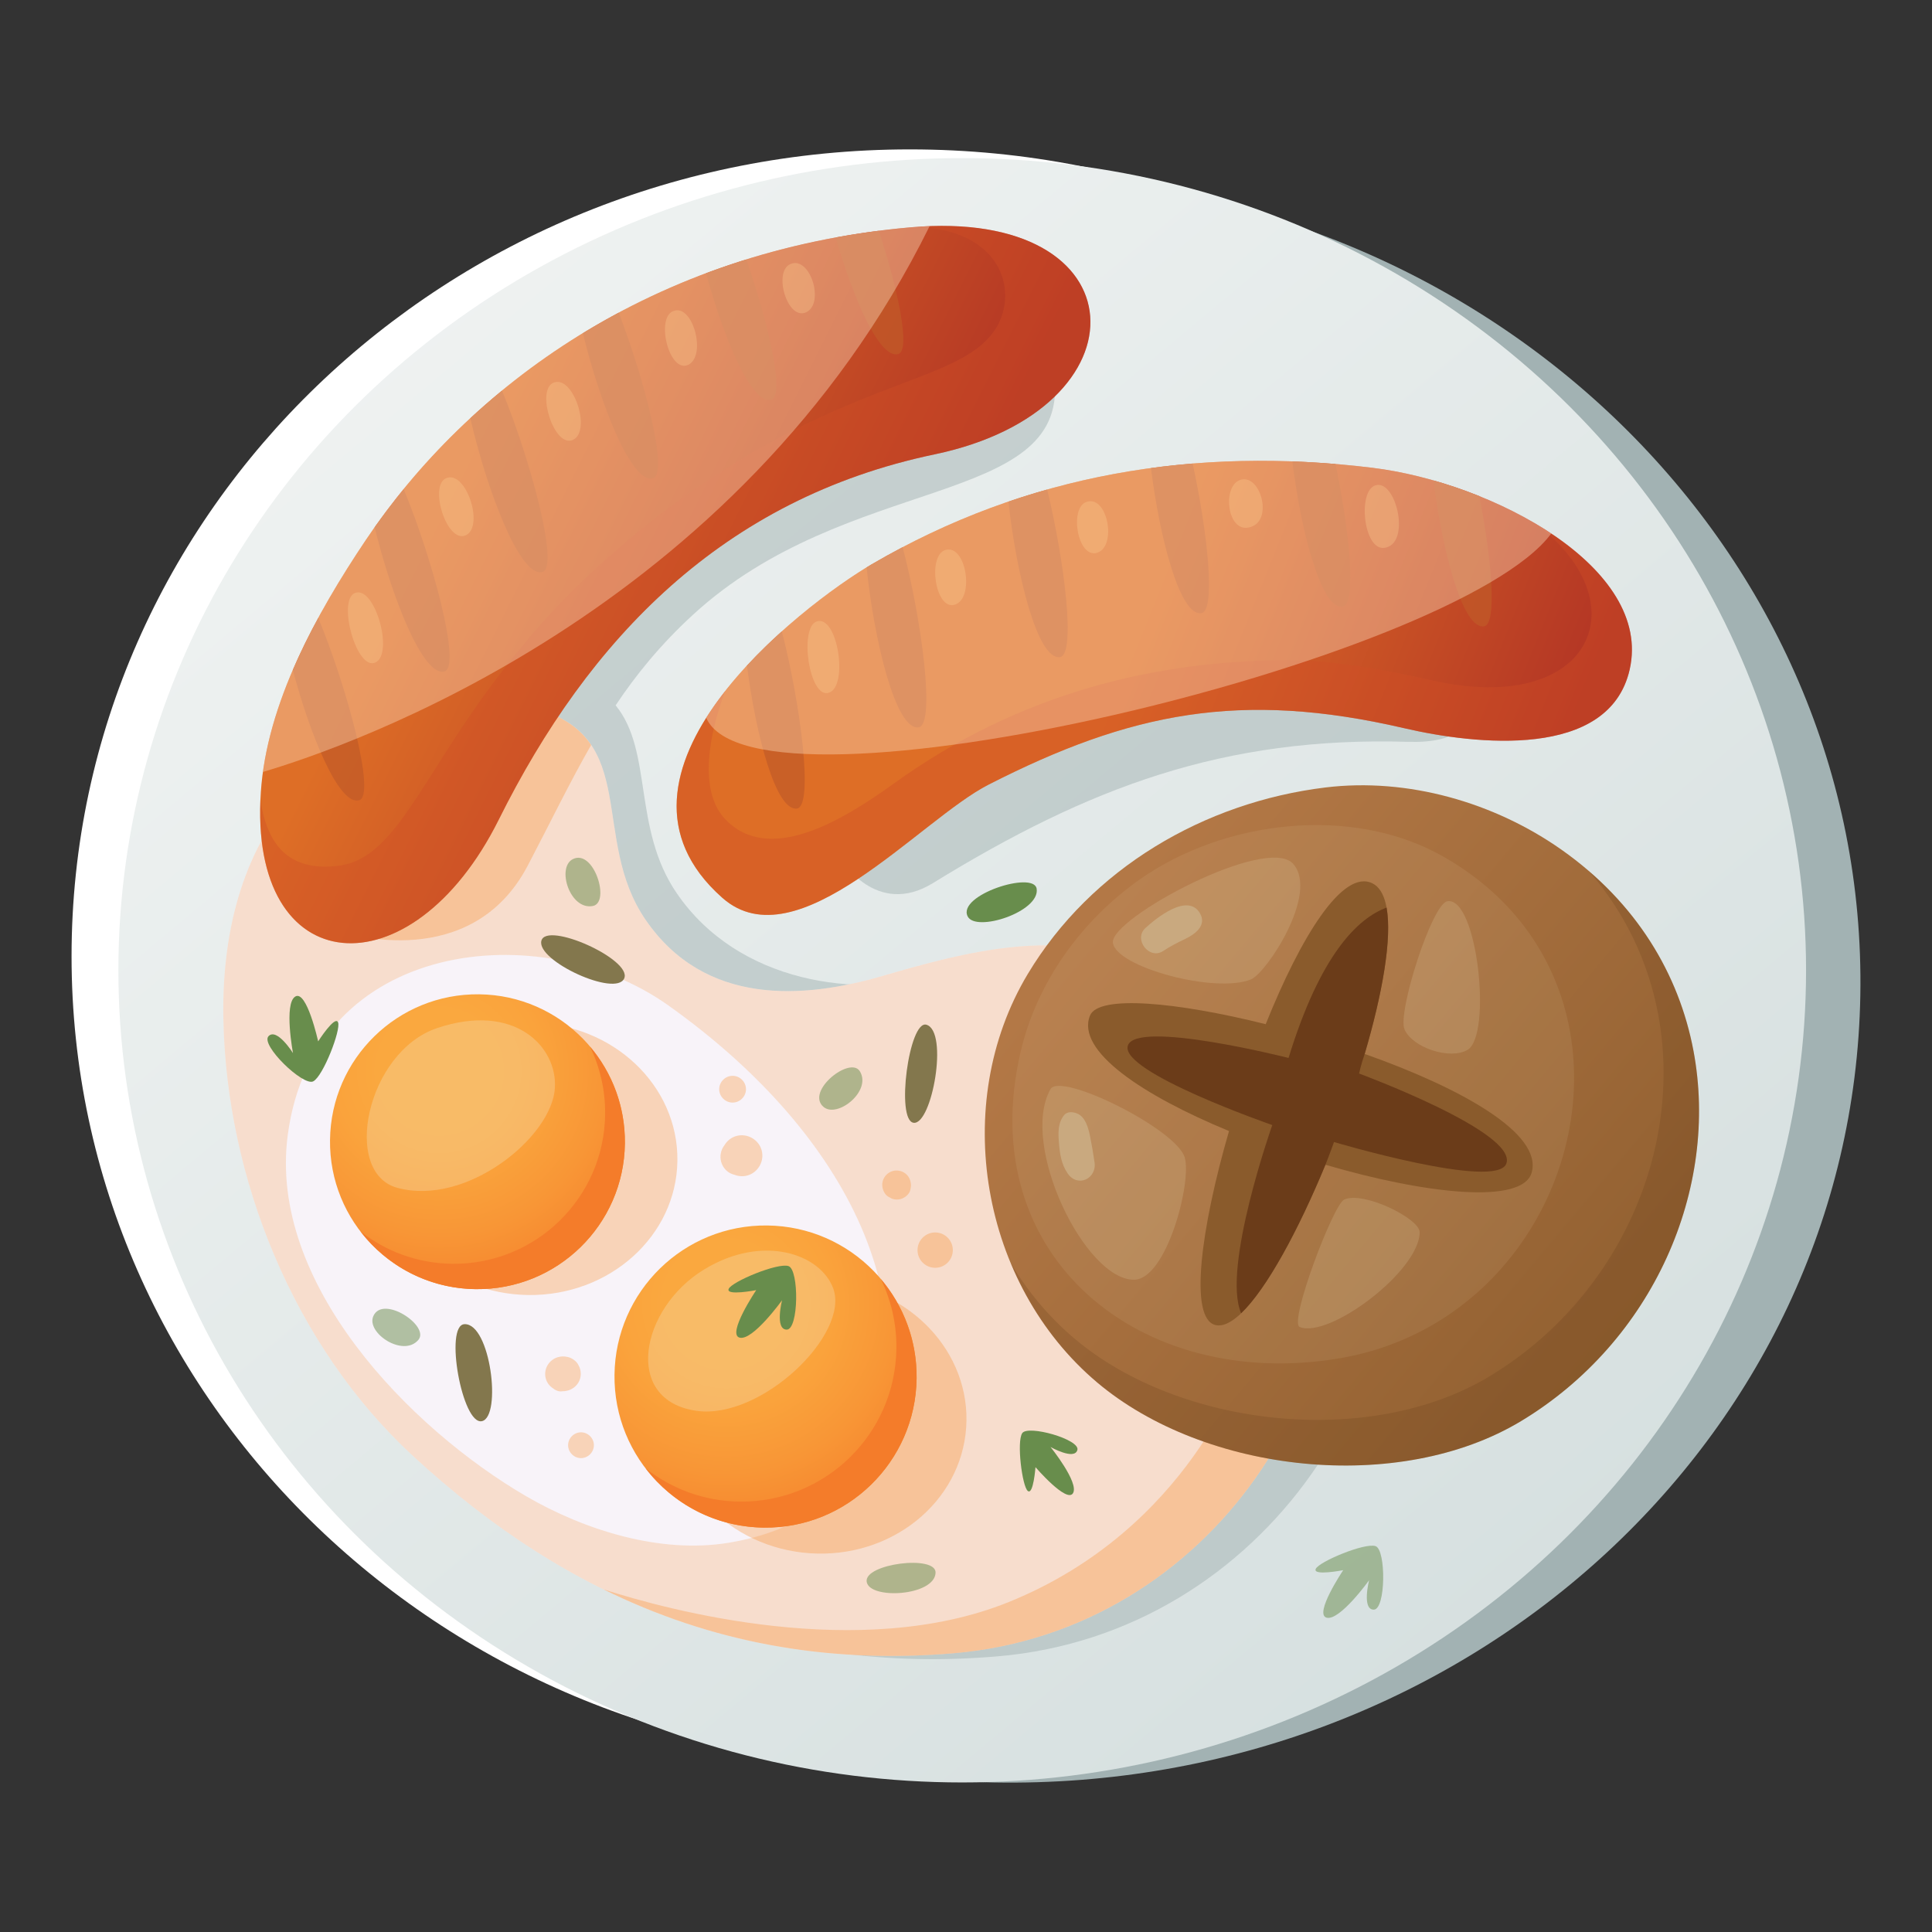 <svg xmlns="http://www.w3.org/2000/svg" xmlns:xlink="http://www.w3.org/1999/xlink" id="Layer_1" x="0px" y="0px" viewBox="0 0 1080 1080" style="enable-background:new 0 0 1080 1080;" xml:space="preserve"><rect x="0" y="0" width="1080" height="1080" fill="#333333" stroke="none"/><style type="text/css">	.st0{fill:#A2B2B3;}	.st1{fill:#FFFFFF;}	.st2{fill:url(#SVGID_1_);}	.st3{opacity:0.5;fill:#A2B2B3;}	.st4{fill:#F8F3F9;}	.st5{opacity:0.3;fill:#F68720;}	.st6{opacity:0.2;fill:#F68720;}	.st7{fill:url(#SVGID_00000088829876926022520210000010194330574473720723_);}	.st8{fill:#F47C2A;}	.st9{opacity:0.3;fill:#F5E6C5;}	.st10{fill:url(#SVGID_00000170975429778423082020000013769141827528697510_);}	.st11{fill:url(#SVGID_00000108269345447199381900000016968804786528508578_);}	.st12{opacity:0.4;fill:#D04F27;}	.st13{opacity:0.7;fill:#C15B28;}	.st14{opacity:0.4;fill:#FEDDBE;}	.st15{opacity:0.3;fill:#FFD296;}	.st16{fill:url(#SVGID_00000000212424314076979950000005495572457928941720_);}	.st17{fill:url(#SVGID_00000089560482771903674630000011274156453930997642_);}	.st18{opacity:0.2;fill:#603A17;}	.st19{opacity:0.1;fill:#E8D4AE;}	.st20{fill:#8A5B2C;}	.st21{fill:#6B3C19;}	.st22{opacity:0.2;fill:#E8D4AE;}	.st23{fill:#C9A97F;}	.st24{fill:#688D4C;}	.st25{opacity:0.5;fill:#688D4C;}	.st26{fill:#83774D;}</style><g>	<g>		<path class="st0" d="M1039.93,556.54c-4.4,247.61-221.29,444.55-484.42,439.87C292.39,991.72,82.64,787.2,87.05,539.58   S308.34,95.03,571.46,99.71C834.6,104.38,1044.33,308.92,1039.93,556.54z"></path>		<path class="st1" d="M977.32,534.59c0,249.13-209.82,451.09-468.66,451.09C249.82,985.69,40,783.72,40,534.59   C40,285.47,249.82,83.51,508.66,83.51C767.5,83.51,977.32,285.47,977.32,534.59z"></path>		<linearGradient id="SVGID_1_" gradientUnits="userSpaceOnUse" x1="190.821" y1="126.996" x2="876.128" y2="947.208">			<stop offset="0" style="stop-color:#F0F3F2"></stop>			<stop offset="1" style="stop-color:#D5DFDF"></stop>		</linearGradient>		<ellipse class="st2" cx="537.89" cy="542.39" rx="471.71" ry="454.01"></ellipse>		<path class="st3" d="M470.04,480.12c0,0,19.62,33.12,51.52,13.51c86.99-53.53,162.59-82.05,265.81-78.94   c54.06,1.64,38.88-41.33,0.28-58.26c-33.36-14.64-60.64-1.01-93.33,4.47c-21.18,3.54-41.42,2.61-62.52,9.11   C568.99,389.36,515.32,434.06,470.04,480.12z"></path>		<path class="st3" d="M770.9,640.72c-2.88-10.88-7.06-21.5-12.66-31.72c-18.42-33.59-52.39-51.06-86.93-67.41   c-48.48-22.95-96.12-11.09-145.6,3.35c-45.86,13.39-112.87,4.87-147.43-45.65c-24.8-36.27-13.13-79.41-34.15-105   c11.66-17.44,25.22-34.05,43.08-50.49c86.43-79.61,208.39-59.88,202.37-131.2c-3.84-45.37-212.11,30.71-325.86,164.2   c-34.32,7.31-69.16,26.77-88.55,48.15c-32.46,35.83-43.15,84.48-42.31,131.61c1.66,93.24,41.02,190.72,110.22,254.57   c91.42,84.37,193.08,124.98,314.21,114.81C708.47,913.25,803.16,762.65,770.9,640.72z"></path>		<path class="st4" d="M738.22,650.01c31.01,117.19-60.02,261.98-205.36,274.18c-116.44,9.79-214.18-29.27-302.06-110.36   c-66.52-61.38-104.36-155.09-105.94-244.73c-0.81-45.33,9.46-92.08,40.68-126.53c28.27-31.2,90.76-58.14,133.8-46.46   c58.82,15.94,30.43,72.56,61.45,117.92c33.22,48.58,88.47,44.4,132.55,31.52c47.57-13.89,100.08-27.57,146.7-5.49   c33.19,15.71,68.31,47.14,86.01,79.44C731.44,629.35,735.46,639.54,738.22,650.01z"></path>		<path class="st5" d="M378.67,648.82c-0.5,42.03-37.81,75.65-83.32,75.1c-45.52-0.55-82-35.05-81.51-77.08   c0.51-42.03,37.81-75.65,83.33-75.11C342.69,572.28,379.18,606.79,378.67,648.82z"></path>		<path class="st6" d="M738.22,650.01c-2.77-10.48-6.78-20.67-12.17-30.5c-17.7-32.3-52.82-63.73-86.01-79.44   c-46.62-22.08-99.13-8.4-146.7,5.49c-44.09,12.88-99.33,17.06-132.55-31.52c-31.02-45.37-2.63-101.98-61.45-117.92   c-43.04-11.67-105.53,15.26-133.8,46.46c-31.23,34.45-41.49,81.21-40.68,126.53c1.58,89.63,39.42,183.34,105.94,244.73   c87.89,81.09,185.62,120.15,302.06,110.36C678.2,911.99,769.23,767.21,738.22,650.01z M482.95,811.47   c-12.13,25.39-35.98,44.3-75.38,50.9c-38.3,6.41-80.89-7.01-113.49-26c-65.18-37.99-144.2-119.09-133.23-201.84   c14.59-110.01,141.99-122.8,212.71-72.53C476.99,635.53,520.22,733.46,482.95,811.47z"></path>		<path class="st5" d="M294.99,483.93c12.89-24.59,23.57-46.75,35.46-67.47c-6.07-8.99-15.5-16.12-31.11-20.34   c-15.56-4.22-33.66-3.37-51.77,0.87c-28.25,37.88-48.42,79.78-54.38,124.43C193.19,521.42,263.4,544.18,294.99,483.93z"></path>		<path class="st5" d="M532.86,924.19c106.78-8.96,184.24-89.48,205.54-178.07c-23.84,9.05-43.83,17-43.83,17   s-29.45,91.6-130.87,132.51c-83.09,33.5-190.3,4.43-226.37-7.18C396.81,917.75,461.29,930.22,532.86,924.19z"></path>		<path class="st5" d="M540.1,798.01c-2.89,41.94-42.05,73.39-87.46,70.26c-45.42-3.13-79.89-39.67-76.99-81.59   c2.89-41.94,42.05-73.39,87.45-70.26C508.53,719.55,542.99,756.07,540.1,798.01z"></path>		<g>							<radialGradient id="SVGID_00000006706214299639319430000017712602603605549741_" cx="-72.781" cy="402.432" r="144.349" gradientTransform="matrix(1 0.012 -0.012 1 483.651 327.417)" gradientUnits="userSpaceOnUse">				<stop offset="0.24" style="stop-color:#FAA83F"></stop>				<stop offset="0.413" style="stop-color:#FAA33C"></stop>				<stop offset="0.653" style="stop-color:#F89636"></stop>				<stop offset="0.93" style="stop-color:#F5822C"></stop>				<stop offset="1" style="stop-color:#F47C2A"></stop>			</radialGradient>			<path style="fill:url(#SVGID_00000006706214299639319430000017712602603605549741_);" d="M512.39,770.51    c-0.56,46.63-38.83,83.99-85.45,83.43c-46.64-0.55-84-38.82-83.43-85.45c0.56-46.65,38.81-84,85.45-83.44    C475.59,685.61,512.94,723.86,512.39,770.51z"></path>			<path class="st8" d="M492.37,714.94c5.73,11.74,8.89,24.95,8.72,38.91c-0.56,47.83-39.81,86.14-87.63,85.56    c-19.86-0.23-38.07-7.15-52.54-18.59c15.21,19.87,39.05,32.8,66.02,33.12c46.63,0.56,84.89-36.8,85.45-83.43    C512.64,749.34,505.06,729.9,492.37,714.94z"></path>			<path class="st9" d="M465.76,720.22c-7.15-19.38-39.37-30.53-72.12-10.6c-35.79,21.78-45.68,73.13-4.35,79.03    C425.48,793.81,475.22,745.88,465.76,720.22z"></path>		</g>		<g>							<radialGradient id="SVGID_00000125582340257909465870000012504278195715122827_" cx="-234.868" cy="274.077" r="140.875" gradientTransform="matrix(1 0.012 -0.012 1 483.651 327.417)" gradientUnits="userSpaceOnUse">				<stop offset="0.24" style="stop-color:#FAA83F"></stop>				<stop offset="0.413" style="stop-color:#FAA33C"></stop>				<stop offset="0.653" style="stop-color:#F89636"></stop>				<stop offset="0.93" style="stop-color:#F5822C"></stop>				<stop offset="1" style="stop-color:#F47C2A"></stop>			</radialGradient>			<path style="fill:url(#SVGID_00000125582340257909465870000012504278195715122827_);" d="M349.31,639.22    c-0.54,45.52-37.89,81.97-83.4,81.42c-45.52-0.54-81.98-37.87-81.43-83.39c0.54-45.52,37.89-81.97,83.4-81.43    C313.4,556.37,349.85,593.71,349.31,639.22z"></path>			<path class="st8" d="M329.77,584.98c5.59,11.47,8.67,24.36,8.51,37.98c-0.56,46.69-38.85,84.07-85.53,83.51    c-19.38-0.24-37.16-6.99-51.27-18.13c14.86,19.37,38.12,32,64.44,32.3c45.51,0.55,82.85-35.9,83.4-81.42    C349.55,618.57,342.16,599.61,329.77,584.98z"></path>			<path class="st9" d="M310.19,608.2c1.39-23.39-22.79-48.01-65.91-33.47c-39.25,13.24-53.5,80.79-22.12,89.29    C260.82,674.49,308.54,635.66,310.19,608.2z"></path>		</g>		<g>			<g>									<linearGradient id="SVGID_00000133511637855349249660000011929558456142778011_" gradientUnits="userSpaceOnUse" x1="518.803" y1="351.936" x2="847.604" y2="484.438">					<stop offset="0.31" style="stop-color:#DE6E26"></stop>					<stop offset="1" style="stop-color:#B33525"></stop>				</linearGradient>				<path style="fill:url(#SVGID_00000133511637855349249660000011929558456142778011_);" d="M767.02,261.48     c-98.52-12.01-193.03,3.28-279.73,53.99c-38.75,22.67-161.89,117.26-83.43,186.48c41.71,36.81,110.42-43.79,148.68-63.3     c79.2-40.41,140.87-52.85,232.48-31.57c39.82,9.25,114.45,17.64,125.96-32.72C924.06,317.11,834.09,269.67,767.02,261.48z"></path>			</g>			<path class="st12" d="M858.41,292.76c59.1,44.38,31.29,107.37-57.04,87.74c-13.45-2.99-50.72-11.46-80.16-11.46    c-74.87,0-151.2,18.22-221.54,68.95c-29.15,21.01-70.09,45.62-94.39,19.81c-14.95-15.9-8.91-47.53,0.09-71.47    c-28.4,36.19-42.58,79.38-1.51,115.62c41.71,36.81,110.42-43.79,148.68-63.3c79.2-40.41,140.87-52.85,232.48-31.57    c39.82,9.25,114.45,17.64,125.96-32.72C918.28,342.39,893.44,313.48,858.41,292.76z"></path>			<path class="st13" d="M445.57,451.97c9.43-1.48,1.79-59.06-8.52-99.04c-6.63,5.95-13.22,12.36-19.48,19.12    C422.46,410.44,433.7,453.81,445.57,451.97z"></path>			<path class="st13" d="M484.45,317.17c4.12,40.3,16.23,91.4,29.09,89.4c9.56-1.49,1.57-60.67-8.96-100.69    c-5.8,3.04-11.57,6.23-17.3,9.58C486.38,316,485.44,316.58,484.45,317.17z"></path>			<path class="st13" d="M592.56,367.31c9-1.4,2.42-54.09-7.18-93.64c-7.26,2.05-14.48,4.29-21.65,6.74    C568.07,320.29,579.95,369.27,592.56,367.31z"></path>			<path class="st13" d="M671.56,342.77c8.27-1.29,3.4-45.76-4.87-83.64c-7.8,0.63-15.56,1.49-23.28,2.53    C648.22,300.34,659.57,344.64,671.56,342.77z"></path>			<path class="st13" d="M750.58,339.1c7.98-1.25,3.73-42.75-4.03-79.71c-8.07-0.67-16.12-1.16-24.12-1.45    C727.22,296.63,738.57,340.95,750.58,339.1z"></path>			<path class="st13" d="M829.59,350.13c7.48-1.16,4.21-37.75-2.64-72.79c-8.41-3.38-17-6.32-25.58-8.77    C806.16,307.36,817.54,352,829.59,350.13z"></path>			<path class="st14" d="M867.16,298.25c-29.02-19.35-67.33-32.76-100.15-36.77c-98.52-12.01-193.03,3.28-279.73,53.99    c-21.19,12.4-67.6,46.29-92.5,85.79C421.94,463.83,814.42,369.63,867.16,298.25z"></path>			<path class="st15" d="M456.62,347.38c-10.07,3.17-4.3,43.55,6.74,39.86C474.41,383.56,468.28,343.69,456.62,347.38z"></path>			<path class="st15" d="M528.38,307.49c-10.06,3.18-5.55,34.16,5.5,30.49C544.92,334.3,540.04,303.81,528.38,307.49z"></path>			<path class="st15" d="M607.52,280.5c-10.06,3.19-5.14,32.14,5.89,28.45C624.46,305.28,619.17,276.82,607.52,280.5z"></path>			<path class="st15" d="M693.4,268.24c-10.06,3.18-7.71,28.13,3.84,26.75C712.58,293.14,705.05,264.55,693.4,268.24z"></path>			<path class="st15" d="M768.85,271.31c-10.06,3.18-6.65,36.35,4.91,34.96C789.09,304.43,780.51,267.62,768.85,271.31z"></path>		</g>		<g>			<g>									<linearGradient id="SVGID_00000116923170658430270640000015645463282169521080_" gradientUnits="userSpaceOnUse" x1="340.674" y1="148.364" x2="655.861" y2="359.101" gradientTransform="matrix(0.992 -0.126 0.126 0.992 -206.897 111.79)">					<stop offset="0.31" style="stop-color:#DE6E26"></stop>					<stop offset="1" style="stop-color:#B33525"></stop>				</linearGradient>				<path style="fill:url(#SVGID_00000116923170658430270640000015645463282169521080_);" d="M522.47,253.98     c120.47-25.23,115.96-138.43-13.67-126.89c-144.44,12.87-247.18,89.73-304.28,174.76c-27.68,41.24-55.43,91.47-58.72,141.04     c-7.02,106.18,84.28,113.19,133.03,15.23C328.98,357.37,403.92,278.8,522.47,253.98z"></path>			</g>			<path class="st13" d="M200.79,447.35c9.55-2.76-6.98-63.64-22.89-101.91c-5.14,9.49-9.97,19.21-14.21,29.1    C173.47,411.19,189.53,450.58,200.79,447.35z"></path>			<path class="st13" d="M209.43,294.76c9.47,38.6,27.04,84.01,39.08,80.55c9.55-2.76-6.95-63.58-22.86-101.85    C219.93,280.46,214.5,287.57,209.43,294.76z"></path>			<path class="st13" d="M303.27,319.7c9.5-2.75-6.8-63.02-22.64-101.33c-6.11,5.02-12.03,10.16-17.7,15.43    C272.01,273.4,290.67,323.32,303.27,319.7z"></path>			<path class="st13" d="M365.04,267.31c8.8-2.53-4.54-54.43-19.14-92.52c-6.87,3.67-13.56,7.49-20.07,11.47    C335.28,224.97,352.94,270.8,365.04,267.31z"></path>			<path class="st13" d="M431.19,223.44c7.76-2.24-1.66-42.75-13.99-78.39c-7.67,2.38-15.18,4.95-22.53,7.71    C404.51,188.8,420.17,226.62,431.19,223.44z"></path>			<path class="st13" d="M467.18,132.76c9.87,34.27,24.51,68.18,34.97,65.16c7.07-2.04-0.14-35.91-10.82-68.9    C483.14,130.06,475.09,131.31,467.18,132.76z"></path>			<path class="st12" d="M512.81,126.79c49.01,2.22,56.9,38.31,42.94,58.23c-21.68,30.95-86.5,25.98-187.25,102.97    C243.51,383.5,236.43,478.82,188.63,484.06c-22.94,2.52-38.46-6.8-43.06-36.83c-4.29,102,85.18,107.51,133.26,10.9    c50.15-100.75,125.09-179.32,243.64-204.15C641.68,229.02,638.5,117.93,512.81,126.79z"></path>			<path class="st14" d="M519.65,126.42c-3.52,0.13-7.13,0.35-10.85,0.68c-144.44,12.87-247.18,89.73-304.28,174.76    c-25.58,38.08-51.18,83.83-57.54,129.66C194.12,417.6,412.87,342.7,519.65,126.42z"></path>			<path class="st15" d="M198.19,331.6c-9.58,4.42,1.24,43.75,11.73,38.7C220.4,365.26,209.28,326.48,198.19,331.6z"></path>			<path class="st15" d="M249.24,267.39c-9.58,4.42,0.7,36.85,11.2,31.8C270.92,294.14,260.34,262.26,249.24,267.39z"></path>			<path class="st15" d="M309.18,214.03c-9.59,4.42,0.7,36.85,11.2,31.81C330.85,240.79,320.27,208.91,309.18,214.03z"></path>			<path class="st15" d="M376.05,174.03c-9.57,4.42-1.78,34.93,8.71,29.88C395.25,198.86,387.15,168.91,376.05,174.03z"></path>			<path class="st15" d="M441.68,147.68c-9.59,4.43-1.44,31.89,9.05,26.84C461.22,169.48,452.77,142.57,441.68,147.68z"></path>		</g>		<g>							<linearGradient id="SVGID_00000003096752958772040290000004595767186488988319_" gradientUnits="userSpaceOnUse" x1="613.053" y1="514.27" x2="966.771" y2="811.139">				<stop offset="0" style="stop-color:#B37846"></stop>				<stop offset="1" style="stop-color:#8A5B2C"></stop>			</linearGradient>			<path style="fill:url(#SVGID_00000003096752958772040290000004595767186488988319_);" d="M946.64,587.3    c-8.04-42.59-31.8-82.75-73.68-112.26c-37.66-26.54-86.07-40.44-132.03-34.84c-67.6,8.24-130.96,45.17-166.42,104.3    c-43.69,72.88-26.01,173.54,38.72,228.22c60.33,50.99,168.84,62.85,237.13,21.64C924.28,749.72,961.23,664.48,946.64,587.3z"></path>			<path class="st18" d="M946.64,587.3c-7.01-37.11-25.94-72.35-58.4-100.32c20.61,23.75,33.23,51.18,38.63,79.76    c14.28,75.54-21.87,158.95-94.23,202.64c-66.84,40.33-173.05,28.72-232.09-21.17c-14.18-12-26.05-26.25-35.44-41.93    c10.59,25.37,26.79,48.42,48.12,66.43c60.33,50.99,168.84,62.85,237.13,21.64C924.28,749.72,961.23,664.48,946.64,587.3z"></path>			<path class="st19" d="M871.32,553.17c-10.73-29.31-31.77-55.76-64.66-74.42c-51.07-28.98-122.45-20.16-169.32,12.73    c-32.6,22.87-57.73,57.5-66.82,96.56c-26.75,115.01,67.6,189.79,177.9,171.33C849.25,742.5,901.77,636.32,871.32,553.17z"></path>			<path class="st20" d="M762.87,589.16c13.77-46.79,18.96-88.04,4.38-95.34c-16.67-8.33-40.13,29.95-59.71,78.71    c-49.57-12.38-93.49-16.55-98.23-4.81c-7.98,19.76,29.6,44.68,77.72,64.54c-15.78,54.49-22.53,104.93-7.53,108.46    c15.03,3.53,40.44-38.9,61.42-89.61c56.26,16.44,110.18,22.41,115.3,4.35C862.41,633.62,816.65,608.17,762.87,589.16z"></path>			<path class="st21" d="M842.01,650.54c6.76-17.57-82.27-50.43-82.27-50.43s1.14-5.3,3.13-10.96    c9.91-33.66,15.37-64.45,12.23-81.81c-16.36,6.1-37.14,26.55-54.79,84.06c0,0-85.3-21.62-89.86-6.84    c-4.55,14.79,80.76,44.35,80.76,44.35s-28.31,80.1-17.4,105.2c14.25-13.62,31.86-46.1,47.12-83c2.51-6.26,4.78-12.71,4.78-12.71    S836.32,665.33,842.01,650.54z"></path>			<path class="st22" d="M699.45,547.41c-19.71,8.35-75.83-6.82-77.33-20.47c-1.53-13.64,86.44-60.67,100.84-43.98    C737.38,499.65,707.95,543.82,699.45,547.41z"></path>			<path class="st22" d="M662.3,647.13c-4.55-15.92-69.55-48.13-75.07-38.29c-17.44,31.09,19.23,106.54,46.63,106.54    C652.06,715.38,666.27,661.01,662.3,647.13z"></path>			<path class="st22" d="M785.14,575.48c-4.13-9.31,15.35-70.16,23.88-71.66c16.87-2.95,25.13,74.88,11.37,83.04    C810.61,592.64,789.69,585.72,785.14,575.48z"></path>			<path class="st22" d="M726.53,741.8c-6.2-2.48,18.77-68.41,24.85-71.21c10.75-4.97,42.22,10.58,42.22,18.22    C793.6,710.34,743.1,748.42,726.53,741.8z"></path>			<path class="st23" d="M611.86,649.79c-0.71-5.03-1.58-9.98-2.59-14.98c-0.88-4.34-2.56-10.42-7.07-12.32    c-2.34-0.99-5.61-1.36-7.43,0.96c-3.45,4.37-3.25,9.8-2.84,15.13c0.5,6.25,1.31,12.28,4.98,17.5    C602.49,664,613.14,658.9,611.86,649.79z"></path>			<path class="st23" d="M670.78,510.52c-6.8-11.61-24.4,2.68-30.5,8.26c-6.83,6.26,2.13,17.97,9.9,12.85    c3.88-2.56,8.06-4.72,12.27-6.72C667.81,522.36,674.82,517.43,670.78,510.52z"></path>		</g>					<ellipse transform="matrix(1 -1.777193e-03 1.777193e-03 1 -1.241 0.93)" class="st5" cx="522.77" cy="698.83" rx="9.87" ry="9.88"></ellipse>		<path class="st5" d="M505.27,655.41c-2.49-1.45-5.64-1.45-8.12,0c-2.44,1.43-3.98,4.1-3.98,6.94c0,2.56,1.47,5.87,3.98,6.93   c0.14,0.04,0.26,0.11,0.37,0.2c1.66,1.14,4.11,1.31,6,0.78c2.36-0.64,5.07-2.84,5.43-5.43c0.12-0.82,0.35-1.65,0.3-2.48   C509.1,659.47,507.81,656.89,505.27,655.41z"></path>		<path class="st5" d="M425.77,643.01c-1.65-6.01-8.07-9.65-14.1-8c-2.94,0.81-5.28,2.77-6.75,5.26c-2.01,2.52-2.64,6.17-1.79,9.22   c0.5,1.77,1.4,3.31,2.69,4.61c1.42,1.41,3.04,2.2,4.81,2.63c2.27,0.86,4.79,1.04,7.14,0.38   C423.79,655.46,427.44,649.03,425.77,643.01z"></path>		<path class="st5" d="M323.34,763.09c-0.94-2.11-3.63-4.01-5.89-4.51c-1.91-0.43-3.66-0.47-5.58,0.09   c-5.08,1.47-8.2,6.79-6.78,11.94c0.65,2.36,2.15,4.25,4.07,5.49c1.32,1.11,3.07,1.84,4.65,1.68c0.16-0.01,0.3-0.04,0.46-0.06   c0.86,0.02,1.73-0.07,2.59-0.28c2.68-0.5,5.15-2.34,6.49-4.62c0.87-1.5,1.3-3.13,1.31-4.86   C324.64,766.21,324.21,764.6,323.34,763.09z"></path>		<path class="st5" d="M324.78,800.67c-3.93,0-7.21,3.28-7.21,7.21s3.29,7.22,7.21,7.22c3.93,0,7.21-3.29,7.21-7.22   S328.7,800.67,324.78,800.67z"></path>		<path class="st5" d="M409.52,601.39c-4.08,0-7.49,3.4-7.49,7.48c0,4.08,3.41,7.48,7.49,7.48c4.09,0,7.49-3.4,7.49-7.48   C417.01,604.79,413.61,601.39,409.52,601.39z"></path>	</g>	<path class="st24" d="M571.46,801.11c-3.25,4.67-0.05,29.84,3.08,32.34c3.12,2.5,4.3-13.3,4.3-13.3s17.62,20.48,21.01,14.5  c3.4-5.96-12.59-25.77-12.59-25.77s13.37,7.59,15,1.67C603.88,804.64,574.71,796.42,571.46,801.11z"></path>	<path class="st24" d="M440.81,707.77c-5.92-2.08-31.73,8.67-33.47,12.72c-1.76,4.05,15.39,0.7,15.39,0.7s-16.61,24.71-9.26,26.57  c7.35,1.86,23.7-20.92,23.7-20.92s-4.16,16.43,2.62,16.42C446.54,743.26,446.74,709.85,440.81,707.77z"></path>	<path class="st25" d="M768.97,864.31c-5.92-2.08-31.74,8.68-33.47,12.73c-1.76,4.04,15.37,0.69,15.37,0.69s-16.61,24.71-9.25,26.57  c7.34,1.86,23.71-20.92,23.71-20.92s-4.17,16.43,2.6,16.42C774.69,899.81,774.89,866.4,768.97,864.31z"></path>	<path class="st24" d="M175.08,604.49c5.59-2.85,15.63-28.96,13.89-33.01c-1.72-4.06-11.12,10.66-11.12,10.66  s-6.41-29.08-12.83-25.04c-6.41,4.04-1.23,31.59-1.23,31.59s-9.01-14.36-13.69-9.45C145.45,584.14,169.48,607.34,175.08,604.49z"></path>	<path class="st26" d="M302.61,525.99c-2.6,11.26,41.71,31.55,46.33,20.95C353.55,536.34,305.21,514.73,302.61,525.99z"></path>	<path class="st26" d="M259.65,740.22c-11.39,0.43-1.27,56.86,9.82,54.2C280.56,791.76,274.18,739.66,259.65,740.22z"></path>	<path class="st26" d="M517.92,572.84c-9.77-3.03-17.32,53.77-7.14,54.81C520.97,628.7,530.39,576.68,517.92,572.84z"></path>	<path class="st25" d="M522.99,879.22c0.49-10.23-40.04-5.13-38.51,4.99C486.01,894.34,522.36,892.25,522.99,879.22z"></path>	<path class="st25" d="M480.67,598.86c-5.36-8.74-30.35,11-20.43,19.81C467.89,625.48,487.48,609.97,480.67,598.86z"></path>	<path class="st24" d="M579.49,496.77c-1.63-10.11-44.42,3.54-38.58,15.46C545.41,521.43,581.57,509.65,579.49,496.77z"></path>	<path class="st25" d="M331.37,506.46c10.06-1.88,0.53-32.28-11.24-26.15C311.05,485.03,318.55,508.86,331.37,506.46z"></path>	<path class="st25" d="M233.86,749.02c6.64-7.79-19.88-25.44-25.18-13.28C204.59,745.12,225.38,758.95,233.86,749.02z"></path></g></svg>